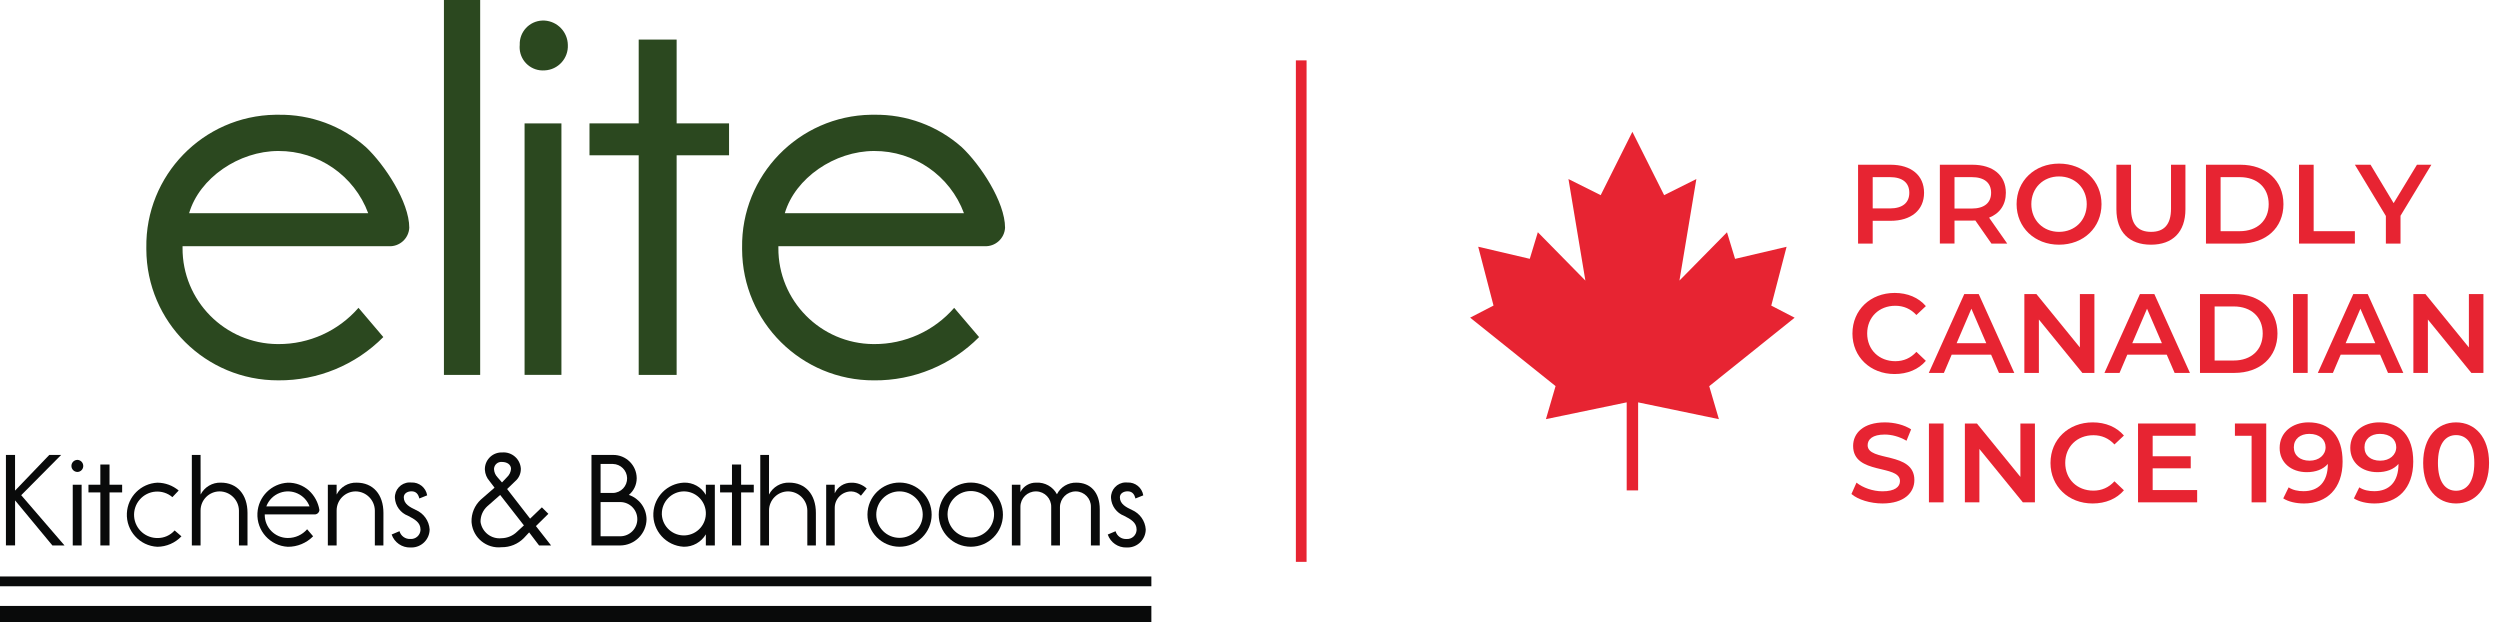 <?xml version="1.0" encoding="UTF-8"?> <svg xmlns="http://www.w3.org/2000/svg" xmlns:xlink="http://www.w3.org/1999/xlink" id="Elite_Kitchens_logo-Canada" version="1.1" viewBox="0 0 233.709 58.168"><defs><style> .st0, .st1 { fill: none; } .st2 { isolation: isolate; } .st1 { stroke: #e72432; } .st3 { clip-path: url(#clippath-1); } .st4 { fill: #2b481f; } .st5 { fill: #090a0a; } .st6 { fill: #e72432; } .st7 { clip-path: url(#clippath); } </style><clipPath id="clippath"><rect class="st0" width="107.634" height="58.168"></rect></clipPath><clipPath id="clippath-1"><rect class="st0" width="233.15" height="58.168"></rect></clipPath></defs><path id="Path_252" class="st5" d="M4.607,42.529l-3.2,3.335v-3.335h-.853v8.46h.856v-4.21l3.49,4.214h1.133l-4.05-4.7,3.736-3.766-1.112.002Z"></path><g id="Group_300"><g class="st7"><g id="Group_299"><path id="Path_253" class="st5" d="M7.782,43.541c.014.305-.222.563-.526.578-.311.008-.571-.237-.579-.549-.008-.305.229-.562.534-.578h.045c.291.019.519.257.526.549M7.633,50.991h-.833v-5.676h.83l.003,5.676Z"></path><path id="Path_254" class="st5" d="M10.239,45.314h1.179v.719h-1.179v4.958h-.857v-4.958h-1.112v-.719h1.11v-1.889h.859v1.889Z"></path><path id="Path_255" class="st5" d="M16.116,46.475c-.911-.78-2.282-.674-3.062.238-.78.911-.674,2.282.238,3.062.397.34.903.525,1.425.522.614.009,1.2-.25,1.608-.709l.637.551c-.587.616-1.398.969-2.249.977-1.655-.08-2.932-1.486-2.852-3.141.075-1.543,1.309-2.777,2.852-2.852h0c.729.004,1.433.263,1.991.733l-.587.619Z"></path><path id="Path_256" class="st5" d="M18.755,46.231c.363-.705,1.1-1.138,1.893-1.112,1.5,0,2.489,1.088,2.489,2.831v3.042h-.8v-3.274c-.022-.982-.818-1.769-1.8-1.781-.985,0-1.784.796-1.787,1.781v3.274h-.816v-8.463h.816l.005,3.702Z"></path><path id="Path_257" class="st5" d="M24.749,48.087v.034c-.008,1.192.952,2.164,2.144,2.172h.018c.69.004,1.348-.294,1.8-.816l.561.657c-.623.634-1.476.989-2.365.982-1.655-.086-2.927-1.496-2.841-3.151.079-1.535,1.306-2.762,2.841-2.841.727-.013,1.433.249,1.976.733.519.479.863,1.119.977,1.816-.013.243-.22.429-.463.417l-4.648-.003ZM28.938,47.342c-.415-1.116-1.656-1.685-2.772-1.27-.588.218-1.052.682-1.27,1.27h4.042Z"></path><path id="Path_258" class="st5" d="M35.842,50.992h-.8v-3.274c-.018-.978-.808-1.766-1.786-1.781-.984,0-1.783.797-1.786,1.781v3.274h-.822v-5.677h.822v.917c.352-.707,1.086-1.142,1.875-1.111,1.519,0,2.5,1.088,2.5,2.832l-.003,3.039Z"></path><path id="Path_259" class="st5" d="M39.2,46.6c-.083-.357-.268-.671-.731-.671-.379,0-.722.2-.722.56,0,.635.586.927,1.134,1.187.731.316,1.225,1.011,1.283,1.805,0,.936-.757,1.697-1.694,1.7h-.1c-.788.024-1.501-.468-1.757-1.214l.733-.31c.128.453.554.756,1.024.727.488.031.909-.339.94-.826,0-0,0-0,0-.001v-.066c0-.636-.528-.949-1.172-1.277-.699-.266-1.177-.918-1.221-1.665-.033-.767.563-1.416,1.331-1.449.002,0,.004-0.0.005-0.0.064-.002.128,0,.191.006.73-.04,1.373.478,1.489,1.2l-.733.294Z"></path><path id="Path_260" class="st5" d="M51.264,48.034l-1.164,1.146,1.417,1.81h-1.123l-.927-1.221-.5.536c-.547.554-1.297.861-2.076.85-1.397.15-2.65-.861-2.8-2.257,0-.001-0-.002-0-.003,0-.035-.007-.071-.01-.107-.026-.782.286-1.538.858-2.073l1.292-1.126-.462-.609c-.264-.294-.419-.669-.441-1.063-.032-.861.639-1.586,1.5-1.621h.131c.891-.065,1.666.606,1.731,1.497,0,.001 0.0.002 0.0.003v.064c-.002.433-.194.844-.524,1.124l-.759.732,2.149,2.769,1.1-1.056.608.605ZM45.548,47.334c-.411.373-.639.907-.625,1.462.142.951,1.009,1.621,1.965,1.518.545-.01,1.065-.229,1.453-.612l.636-.587-2.219-2.846-1.21,1.065ZM46.928,45.101l.464-.49c.221-.202.357-.48.38-.778,0-.393-.357-.648-.844-.648-.376-.036-.709.239-.745.615,0,0,0,0,0,0-.002.026-.002.052,0,.078.017.274.129.533.318.733l.427.49Z"></path><path id="Path_261" class="st5" d="M57.306,42.529c1.208-.015,2.2.953,2.215,2.161v.027c-.003.599-.271,1.167-.732,1.549.977.331,1.639,1.242,1.652,2.274-.016,1.353-1.114,2.444-2.467,2.452h-2.681v-8.463h2.013ZM56.145,43.37v2.714h1.161c.749-.02,1.339-.644,1.319-1.392-.02-.72-.599-1.299-1.319-1.319l-1.161-.003ZM56.145,46.934v3.2h1.834c.884,0,1.6-.716,1.6-1.6s-.716-1.6-1.6-1.6h-1.834Z"></path><path id="Path_262" class="st5" d="M66.825,50.99h-.84v-1.039c-.429.73-1.218,1.174-2.065,1.161-1.655-.086-2.927-1.496-2.841-3.151.079-1.535,1.306-2.762,2.841-2.841.849-.036,1.646.407,2.065,1.146v-.953h.84v5.677ZM61.873,48.12c.069,1.135,1.045,1.999,2.18,1.93,1.135-.069,1.999-1.045,1.93-2.18-.066-1.09-.972-1.938-2.063-1.934-1.152.02-2.069.971-2.049,2.122,0,0,0,0,0,.001v.061"></path><path id="Path_263" class="st5" d="M69.282,45.314h1.184v.719h-1.184v4.958h-.854v-4.958h-1.112v-.719h1.112v-1.889h.854v1.889Z"></path><path id="Path_264" class="st5" d="M71.889,46.231c.362-.707,1.101-1.141,1.895-1.112,1.5,0,2.488,1.088,2.488,2.831v3.042h-.8v-3.274c-.019-.981-.813-1.769-1.794-1.781-.984.001-1.783.797-1.786,1.781v3.274h-.818v-8.463h.818l-.003,3.702Z"></path><path id="Path_265" class="st5" d="M80.483,46.34c-.235-.247-.559-.391-.9-.4-.847-.008-1.541.673-1.549,1.52v3.534h-.8v-5.681h.8v.8c.273-.609.882-.997,1.549-.988.532-.015,1.05.179,1.441.54l-.541.675Z"></path><path id="Path_266" class="st5" d="M84.077,51.112c-1.657-.009-2.993-1.359-2.984-3.016.009-1.657,1.359-2.993,3.016-2.984,1.655.009,2.99,1.355,2.984,3.01-.005,1.657-1.353,2.995-3.01,2.99-.002,0-.004,0-.006,0h0M81.916,48.12c.007,1.2.985,2.167,2.184,2.16,1.2-.007,2.167-.985,2.16-2.184-.007-1.199-.984-2.166-2.183-2.16-1.199.005-2.167.982-2.161,2.181,0,.001,0,.002,0,.003h0"></path><path id="Path_267" class="st5" d="M90.741,51.112c-1.657-.009-2.993-1.359-2.984-3.016.009-1.657,1.359-2.993,3.016-2.984,1.654.009,2.989,1.355,2.984,3.009-.005,1.657-1.352,2.996-3.009,2.991-.002,0-.005,0-.007,0h0M88.582,48.121c.024,1.2,1.017,2.153,2.217,2.129,1.2-.024,2.153-1.017,2.129-2.217s-1.017-2.153-2.217-2.129c-1.166.024-2.105.963-2.129,2.129v.088"></path><path id="Path_268" class="st5" d="M102.81,50.992h-.828v-3.6c.018-.785-.604-1.436-1.389-1.454h-.052c-.797.014-1.439.657-1.453,1.454v3.6h-.818v-3.6c.018-.784-.603-1.435-1.387-1.454h-.042c-.794-.006-1.443.633-1.449,1.427,0,0,0,.001,0,.001v3.626h-.8v-5.677h.8v.685c.283-.556.861-.899,1.485-.88.8-.047,1.554.377,1.929,1.086.343-.687,1.055-1.111,1.822-1.086,1.292,0,2.182.883,2.182,2.491v3.381Z"></path><path id="Path_269" class="st5" d="M106.147,46.6c-.089-.357-.272-.671-.737-.671-.375,0-.719.2-.719.56,0,.635.588.927,1.134,1.187.731.316,1.225,1.011,1.283,1.805,0,.936-.757,1.697-1.694,1.7h-.1c-.788.025-1.5-.466-1.758-1.211l.732-.31c.128.454.556.757,1.027.727.485.032.905-.336.937-.821v-.072c0-.636-.524-.949-1.172-1.277-.7-.267-1.177-.92-1.219-1.668-.032-.769.566-1.417,1.335-1.449.001,0,.003-0.0.004-0.0.063-.002.127,0,.19.006.73-.04,1.372.478,1.488,1.2l-.731.294Z"></path><rect id="Rectangle_100" class="st5" y="56.647" width="107.634" height="1.521"></rect><rect id="Rectangle_101" class="st5" y="53.893" width="107.634" height=".912"></rect><path id="Path_270" class="st4" d="M17.065,23.016v.15c-.028,4.943,3.957,8.972,8.9,9h.059c2.87.014,5.604-1.223,7.488-3.389l2.322,2.733c-2.593,2.615-6.131,4.074-9.813,4.046-6.793.023-12.319-5.465-12.342-12.258,0-.004,0-.007,0-.011v-.121c-.103-6.766,5.297-12.334,12.063-12.438h.279c3.013-.049,5.935,1.032,8.191,3.03,1.722,1.62,4.048,5.109,4.048,7.539-.055,1.006-.915,1.776-1.921,1.721l-19.274-.002ZM34.42,19.929c-1.3-3.508-4.654-5.831-8.395-5.814-3.694,0-7.384,2.526-8.345,5.814h16.74Z"></path><rect id="Rectangle_102" class="st4" x="41.5" width="3.388" height="35.048"></rect><path id="Path_271" class="st4" d="M53.084,4.2c.061,1.253-.905,2.318-2.158,2.38h-.017c-1.194.091-2.236-.804-2.327-1.999,0-0,0-.001,0-.001-.009-.127-.008-.254.005-.38-.048-1.208.892-2.228,2.1-2.278.073-.004.145-.004.218,0,1.21.074,2.159,1.066,2.179,2.278M52.484,35.047h-3.445V11.534h3.445v23.513Z"></path><path id="Path_272" class="st4" d="M63.254,11.534h4.9v2.983h-4.9v20.531h-3.546V14.517h-4.6v-2.983h4.6V3.7h3.546v7.834Z"></path><path id="Path_273" class="st4" d="M72.765,23.016v.15c-.03,4.939,3.949,8.968,8.888,9h.067c2.868.015,5.599-1.222,7.48-3.387l2.329,2.733c-2.592,2.615-6.129,4.074-9.811,4.046-6.793.024-12.32-5.463-12.344-12.256v-.008s0-.128,0-.128c-.103-6.766,5.298-12.335,12.064-12.439h.282c3.012-.048,5.933,1.033,8.188,3.03,1.724,1.62,4.049,5.109,4.049,7.539-.058,1.005-.917,1.774-1.922,1.72h-19.27ZM90.113,19.929c-1.3-3.509-4.653-5.831-8.395-5.814-3.694,0-7.384,2.526-8.351,5.814h16.746Z"></path></g></g></g><g id="PROUDLY" class="st2"><g class="st2"><path class="st6" d="M179.868,18.022c0,1.621-1.2,2.621-3.137,2.621h-1.664v2.127h-1.368v-7.37h3.032c1.937,0,3.137.99,3.137,2.622ZM178.489,18.022c0-.927-.621-1.464-1.821-1.464h-1.601v2.927h1.601c1.2,0,1.821-.537,1.821-1.463Z"></path></g><g class="st2"><path class="st6" d="M186.167,22.77l-1.506-2.158c-.095.011-.19.011-.284.011h-1.663v2.147h-1.369v-7.37h3.032c1.938,0,3.138.99,3.138,2.622,0,1.115-.568,1.937-1.568,2.326l1.694,2.422h-1.474ZM184.315,16.558h-1.601v2.938h1.601c1.2,0,1.821-.548,1.821-1.474,0-.927-.621-1.464-1.821-1.464Z"></path><path class="st6" d="M188.518,19.085c0-2.18,1.685-3.791,3.969-3.791s3.97,1.601,3.97,3.791-1.685,3.79-3.97,3.79-3.969-1.611-3.969-3.79ZM195.076,19.085c0-1.506-1.105-2.591-2.59-2.591s-2.59,1.085-2.59,2.591c0,1.505,1.105,2.59,2.59,2.59s2.59-1.085,2.59-2.59Z"></path><path class="st6" d="M197.849,19.559v-4.159h1.368v4.106c0,1.516.685,2.169,1.874,2.169s1.863-.653,1.863-2.169v-4.106h1.348v4.159c0,2.147-1.21,3.316-3.222,3.316-2.022,0-3.231-1.169-3.231-3.316Z"></path><path class="st6" d="M206.222,15.4h3.222c2.39,0,4.021,1.474,4.021,3.686s-1.632,3.685-4.021,3.685h-3.222v-7.37ZM209.38,21.612c1.643,0,2.706-1,2.706-2.526,0-1.527-1.063-2.527-2.706-2.527h-1.79v5.054h1.79Z"></path></g><g class="st2"><path class="st6" d="M214.921,15.4h1.368v6.212h3.853v1.158h-5.222v-7.37Z"></path></g><g class="st2"><path class="st6" d="M224.409,20.169v2.601h-1.369v-2.579l-2.896-4.791h1.464l2.158,3.591,2.18-3.591h1.348l-2.885,4.769Z"></path></g></g><g id="CANADIAN" class="st2"><g class="st2"><path class="st6" d="M173.173,31.176c0-2.202,1.685-3.792,3.948-3.792,1.2,0,2.231.432,2.916,1.232l-.885.831c-.536-.579-1.2-.863-1.969-.863-1.526,0-2.632,1.074-2.632,2.591,0,1.516,1.105,2.59,2.632,2.59.769,0,1.433-.284,1.969-.874l.885.842c-.685.801-1.716,1.232-2.927,1.232-2.253,0-3.938-1.59-3.938-3.79Z"></path></g><g class="st2"><path class="st6" d="M186.135,33.154h-3.685l-.727,1.706h-1.411l3.316-7.371h1.348l3.327,7.371h-1.432l-.737-1.706ZM185.683,32.081l-1.39-3.222-1.38,3.222h2.769Z"></path><path class="st6" d="M195.792,27.49v7.371h-1.126l-4.064-4.991v4.991h-1.358v-7.371h1.127l4.064,4.991v-4.991h1.358Z"></path><path class="st6" d="M202.555,33.154h-3.686l-.726,1.706h-1.411l3.316-7.371h1.348l3.327,7.371h-1.432l-.737-1.706ZM202.102,32.081l-1.39-3.222-1.379,3.222h2.769Z"></path><path class="st6" d="M205.663,27.49h3.222c2.39,0,4.021,1.474,4.021,3.686,0,2.211-1.632,3.685-4.021,3.685h-3.222v-7.371ZM208.821,33.702c1.643,0,2.706-1,2.706-2.526,0-1.528-1.063-2.528-2.706-2.528h-1.79v5.054h1.79Z"></path><path class="st6" d="M214.362,27.49h1.368v7.371h-1.368v-7.371Z"></path><path class="st6" d="M222.502,33.154h-3.686l-.726,1.706h-1.411l3.316-7.371h1.348l3.327,7.371h-1.432l-.737-1.706ZM222.049,32.081l-1.39-3.222-1.379,3.222h2.769Z"></path><path class="st6" d="M232.159,27.49v7.371h-1.127l-4.064-4.991v4.991h-1.357v-7.371h1.126l4.064,4.991v-4.991h1.358Z"></path></g></g><g id="Group_302"><g class="st3"><g id="Group_301"><g id="SINCE_1990" class="st2"><g class="st2"><path class="st6" d="M173.078,46.182l.474-1.063c.589.474,1.526.81,2.432.81,1.147,0,1.632-.41,1.632-.958,0-1.59-4.38-.547-4.38-3.284,0-1.19.948-2.201,2.97-2.201.884,0,1.81.231,2.453.653l-.432,1.063c-.664-.39-1.391-.579-2.032-.579-1.138,0-1.601.441-1.601,1,0,1.568,4.369.548,4.369,3.253,0,1.18-.958,2.19-2.979,2.19-1.147,0-2.295-.358-2.905-.885Z"></path><path class="st6" d="M180.323,39.591h1.369v7.37h-1.369v-7.37Z"></path><path class="st6" d="M190.232,39.591v7.37h-1.127l-4.064-4.99v4.99h-1.357v-7.37h1.126l4.064,4.99v-4.99h1.358Z"></path><path class="st6" d="M191.688,43.276c0-2.201,1.685-3.791,3.948-3.791,1.2,0,2.232.432,2.916,1.232l-.884.831c-.537-.579-1.2-.863-1.969-.863-1.527,0-2.633,1.074-2.633,2.591,0,1.516,1.105,2.59,2.633,2.59.769,0,1.432-.284,1.969-.874l.884.842c-.684.801-1.716,1.232-2.927,1.232-2.253,0-3.938-1.59-3.938-3.79Z"></path><path class="st6" d="M205.398,45.813v1.147h-5.527v-7.37h5.38v1.147h-4.012v1.916h3.559v1.127h-3.559v2.032h4.159Z"></path><path class="st6" d="M211.856,39.591v7.37h-1.369v-6.223h-1.559v-1.147h2.928Z"></path><path class="st6" d="M218.995,43.149c0,2.527-1.475,3.917-3.611,3.917-.737,0-1.442-.158-1.938-.474l.505-1.032c.4.264.885.358,1.4.358,1.391,0,2.264-.863,2.264-2.538v-.01c-.441.516-1.147.769-1.969.769-1.453,0-2.537-.885-2.537-2.264,0-1.464,1.19-2.391,2.695-2.391,2.011,0,3.19,1.295,3.19,3.664ZM217.405,41.802c0-.694-.548-1.242-1.527-1.242-.853,0-1.442.484-1.442,1.253s.579,1.253,1.475,1.253c.884,0,1.495-.537,1.495-1.264Z"></path><path class="st6" d="M225.599,43.149c0,2.527-1.475,3.917-3.611,3.917-.737,0-1.442-.158-1.938-.474l.505-1.032c.4.264.885.358,1.4.358,1.391,0,2.264-.863,2.264-2.538v-.01c-.441.516-1.147.769-1.969.769-1.453,0-2.537-.885-2.537-2.264,0-1.464,1.19-2.391,2.695-2.391,2.011,0,3.19,1.295,3.19,3.664ZM224.009,41.802c0-.694-.548-1.242-1.527-1.242-.853,0-1.442.484-1.442,1.253s.579,1.253,1.475,1.253c.884,0,1.495-.537,1.495-1.264Z"></path><path class="st6" d="M226.527,43.276c0-2.422,1.326-3.791,3.074-3.791,1.758,0,3.085,1.369,3.085,3.791s-1.327,3.79-3.085,3.79c-1.748,0-3.074-1.369-3.074-3.79ZM231.307,43.276c0-1.779-.694-2.601-1.705-2.601-1,0-1.695.821-1.695,2.601s.695,2.601,1.695,2.601c1.011,0,1.705-.821,1.705-2.601Z"></path></g></g></g></g></g><path id="Path_274" class="st6" d="M159.785,36.1l7.984-6.4-2.184-1.13,1.431-5.5-4.816,1.13-.754-2.486-4.446,4.515,1.582-9.491-3.013,1.506-2.969-5.923-2.961,5.923-3.014-1.506,1.582,9.491-4.444-4.52-.754,2.486-4.821-1.13,1.432,5.5-2.185,1.13,7.985,6.4-.9,3.088,7.55-1.57v8.232h1.068v-8.23l7.551,1.57-.904-3.085Z"></path><line id="Line_1" class="st1" x1="121.643" y1="5.644" x2="121.643" y2="52.524"></line></svg> 